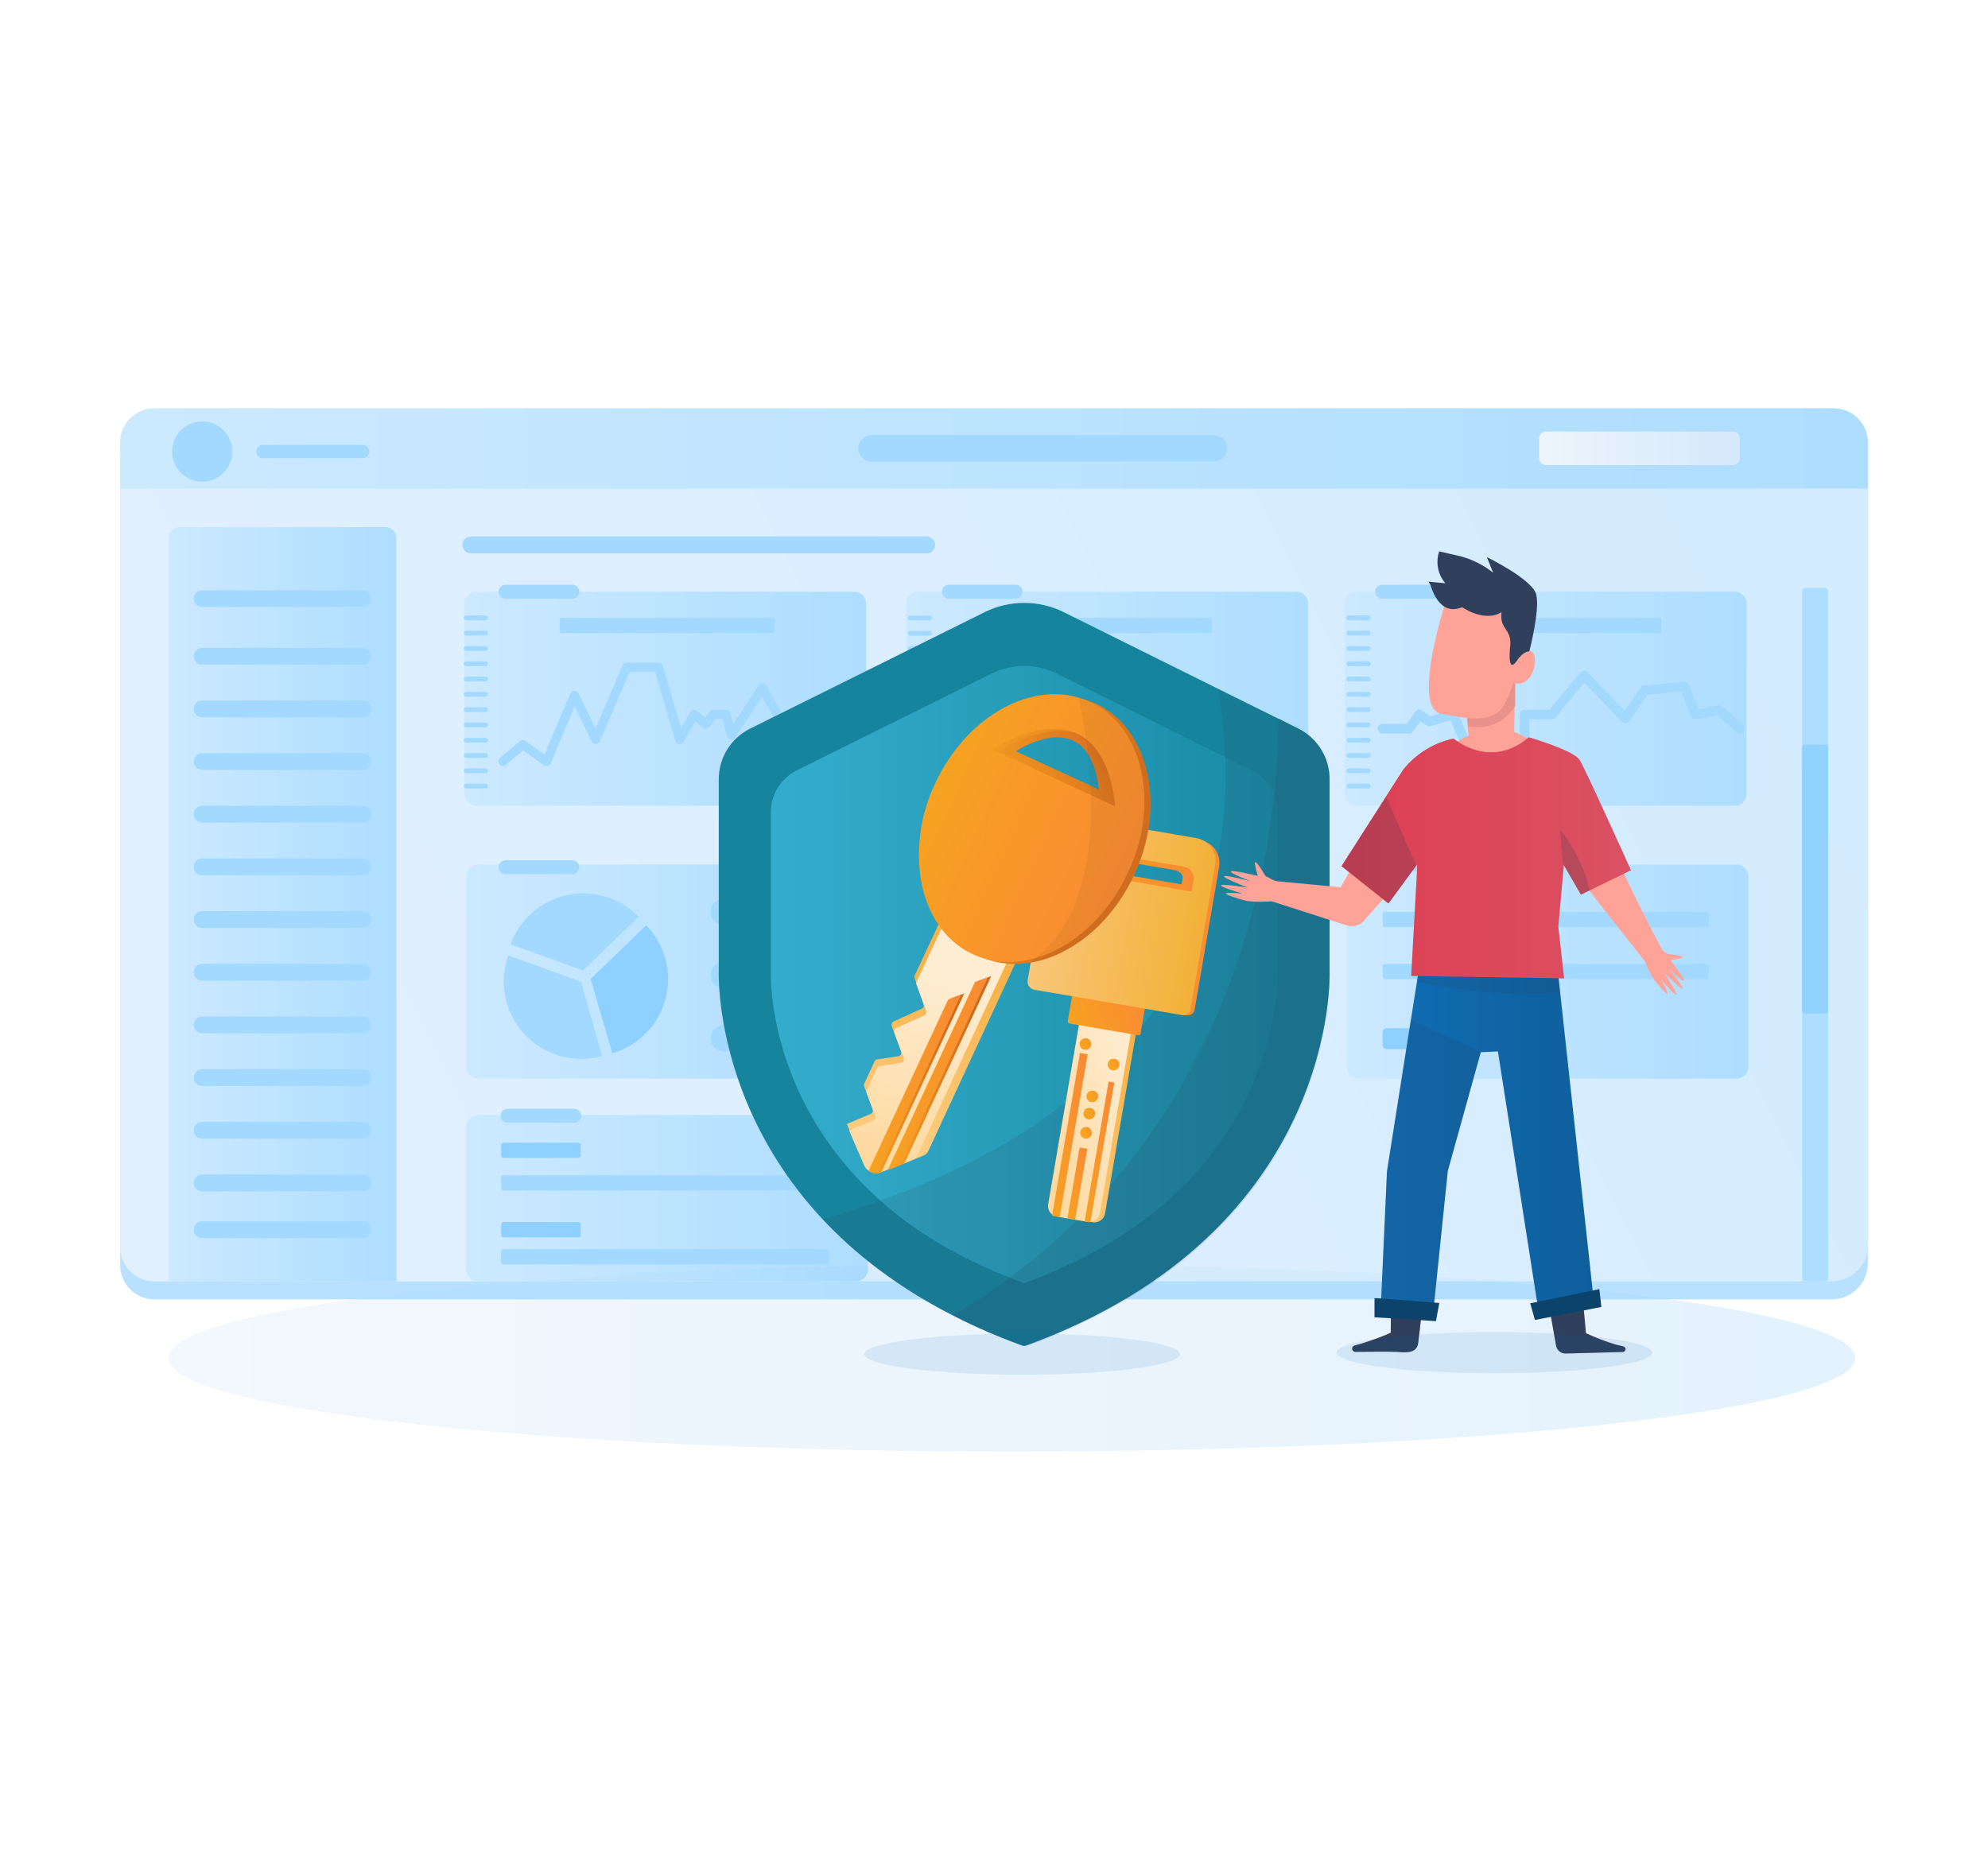 <svg width="364" height="341" viewBox="0 0 364 341" fill="none" xmlns="http://www.w3.org/2000/svg">
<path opacity="0.53" d="M185.292 265.831C270.572 265.831 339.705 258.156 339.705 248.688C339.705 239.22 270.572 231.545 185.292 231.545C100.012 231.545 30.879 239.22 30.879 248.688C30.879 258.156 100.012 265.831 185.292 265.831Z" fill="url(#paint0_linear_3668_8240)"/>
<g opacity="0.74">
<path d="M342 84.301V231.352C342 232.221 341.829 233.081 341.496 233.884C341.163 234.687 340.675 235.416 340.06 236.03C339.445 236.644 338.715 237.13 337.911 237.461C337.108 237.793 336.247 237.963 335.378 237.961H28.27C26.607 237.961 25.012 237.3 23.837 236.124C22.661 234.948 22 233.354 22 231.691V84.301C22 82.638 22.661 81.043 23.837 79.867C25.012 78.691 26.607 78.03 28.27 78.03H335.767C337.424 78.04 339.009 78.705 340.177 79.88C341.344 81.055 342 82.644 342 84.301Z" fill="#A1D7FF"/>
<path d="M342 81.051V228.052C342 228.921 341.829 229.781 341.496 230.584C341.163 231.387 340.675 232.116 340.06 232.73C339.445 233.343 338.715 233.83 337.912 234.161C337.108 234.493 336.247 234.662 335.379 234.661H28.27C26.618 234.661 25.033 234.009 23.859 232.846C22.685 231.684 22.017 230.105 22 228.453V81.051C22 79.388 22.661 77.793 23.837 76.617C25.013 75.441 26.608 74.78 28.27 74.78H335.767C337.424 74.79 339.009 75.455 340.177 76.63C341.345 77.805 342 79.394 342 81.051Z" fill="url(#paint1_linear_3668_8240)"/>
<path d="M342 81.051V89.478H22V81.051C22 79.388 22.661 77.793 23.837 76.617C25.013 75.441 26.608 74.78 28.27 74.78H335.767C337.424 74.79 339.009 75.455 340.177 76.63C341.345 77.805 342 79.394 342 81.051Z" fill="url(#paint2_linear_3668_8240)"/>
<path d="M32.91 96.536H70.532C70.803 96.533 71.073 96.584 71.324 96.687C71.575 96.79 71.803 96.943 71.994 97.136C72.185 97.329 72.335 97.559 72.435 97.811C72.535 98.064 72.583 98.334 72.576 98.606V234.671H30.878V98.606C30.872 98.335 30.919 98.066 31.019 97.814C31.118 97.563 31.267 97.334 31.456 97.141C31.646 96.948 31.872 96.795 32.122 96.691C32.371 96.587 32.639 96.534 32.91 96.536Z" fill="url(#paint3_linear_3668_8240)"/>
<path d="M156.398 108.362H87.186C85.988 108.362 85.017 109.334 85.017 110.532V145.395C85.017 146.593 85.988 147.564 87.186 147.564H156.398C157.596 147.564 158.568 146.593 158.568 145.395V110.532C158.568 109.334 157.596 108.362 156.398 108.362Z" fill="url(#paint4_linear_3668_8240)"/>
<path d="M237.348 108.362H168.136C166.938 108.362 165.966 109.334 165.966 110.532V145.395C165.966 146.593 166.938 147.564 168.136 147.564H237.348C238.546 147.564 239.517 146.593 239.517 145.395V110.532C239.517 109.334 238.546 108.362 237.348 108.362Z" fill="url(#paint5_linear_3668_8240)"/>
<path d="M317.621 108.362H248.409C247.211 108.362 246.24 109.334 246.24 110.532V145.395C246.24 146.593 247.211 147.564 248.409 147.564H317.621C318.819 147.564 319.79 146.593 319.79 145.395V110.532C319.79 109.334 318.819 108.362 317.621 108.362Z" fill="url(#paint6_linear_3668_8240)"/>
<path d="M156.737 158.327H87.525C86.327 158.327 85.356 159.298 85.356 160.497V195.36C85.356 196.558 86.327 197.529 87.525 197.529H156.737C157.936 197.529 158.907 196.558 158.907 195.36V160.497C158.907 159.298 157.936 158.327 156.737 158.327Z" fill="url(#paint7_linear_3668_8240)"/>
<path d="M156.737 204.176H87.525C86.327 204.176 85.356 205.147 85.356 206.345V232.493C85.356 233.691 86.327 234.662 87.525 234.662H156.737C157.936 234.662 158.907 233.691 158.907 232.493V206.345C158.907 205.147 157.936 204.176 156.737 204.176Z" fill="url(#paint8_linear_3668_8240)"/>
<path d="M237.699 158.327H168.487C167.289 158.327 166.318 159.298 166.318 160.497V195.36C166.318 196.558 167.289 197.529 168.487 197.529H237.699C238.897 197.529 239.868 196.558 239.868 195.36V160.497C239.868 159.298 238.897 158.327 237.699 158.327Z" fill="url(#paint9_linear_3668_8240)"/>
<path d="M317.96 158.327H248.748C247.55 158.327 246.578 159.298 246.578 160.497V195.36C246.578 196.558 247.55 197.529 248.748 197.529H317.96C319.158 197.529 320.129 196.558 320.129 195.36V160.497C320.129 159.298 319.158 158.327 317.96 158.327Z" fill="url(#paint10_linear_3668_8240)"/>
<path d="M37.023 120.179H66.431" stroke="#83CCFF" stroke-width="3.085" stroke-miterlimit="10" stroke-linecap="round"/>
<path d="M37.023 109.631H66.431" stroke="#83CCFF" stroke-width="3.085" stroke-miterlimit="10" stroke-linecap="round"/>
<path d="M86.221 99.796H169.679" stroke="#83CCFF" stroke-width="3.085" stroke-miterlimit="10" stroke-linecap="round"/>
<path d="M92.566 108.362H104.781" stroke="#83CCFF" stroke-width="2.558" stroke-miterlimit="10" stroke-linecap="round"/>
<path d="M92.566 158.815H104.78" stroke="#83CCFF" stroke-width="2.558" stroke-miterlimit="10" stroke-linecap="round"/>
<path d="M92.942 204.324H105.145" stroke="#83CCFF" stroke-width="2.558" stroke-miterlimit="10" stroke-linecap="round"/>
<path d="M173.754 158.327H185.968" stroke="#83CCFF" stroke-width="2.558" stroke-miterlimit="10" stroke-linecap="round"/>
<path d="M254.392 158.327H266.606" stroke="#83CCFF" stroke-width="2.558" stroke-miterlimit="10" stroke-linecap="round"/>
<path d="M173.754 108.362H185.968" stroke="#83CCFF" stroke-width="2.558" stroke-miterlimit="10" stroke-linecap="round"/>
<path d="M253.061 108.362H265.276" stroke="#83CCFF" stroke-width="2.558" stroke-miterlimit="10" stroke-linecap="round"/>
<path d="M48.148 82.69H66.432" stroke="#83CCFF" stroke-width="2.433" stroke-miterlimit="10" stroke-linecap="round"/>
<path d="M159.571 82.103H222.274" stroke="#83CCFF" stroke-width="4.853" stroke-miterlimit="10" stroke-linecap="round"/>
<path d="M37.023 129.823H66.431" stroke="#83CCFF" stroke-width="3.085" stroke-miterlimit="10" stroke-linecap="round"/>
<path d="M37.023 139.467H66.431" stroke="#83CCFF" stroke-width="3.085" stroke-miterlimit="10" stroke-linecap="round"/>
<path d="M37.023 149.109H66.431" stroke="#83CCFF" stroke-width="3.085" stroke-miterlimit="10" stroke-linecap="round"/>
<path d="M37.023 158.754H66.431" stroke="#83CCFF" stroke-width="3.085" stroke-miterlimit="10" stroke-linecap="round"/>
<path d="M37.023 168.396H66.431" stroke="#83CCFF" stroke-width="3.085" stroke-miterlimit="10" stroke-linecap="round"/>
<path d="M37.023 178.05H66.431" stroke="#83CCFF" stroke-width="3.085" stroke-miterlimit="10" stroke-linecap="round"/>
<path d="M37.023 187.693H66.431" stroke="#83CCFF" stroke-width="3.085" stroke-miterlimit="10" stroke-linecap="round"/>
<path d="M37.023 197.337H66.431" stroke="#83CCFF" stroke-width="3.085" stroke-miterlimit="10" stroke-linecap="round"/>
<path d="M37.023 206.985H66.431" stroke="#83CCFF" stroke-width="3.085" stroke-miterlimit="10" stroke-linecap="round"/>
<path d="M37.023 216.625H66.431" stroke="#83CCFF" stroke-width="3.085" stroke-miterlimit="10" stroke-linecap="round"/>
<path d="M37.023 225.205H66.431" stroke="#83CCFF" stroke-width="3.085" stroke-miterlimit="10" stroke-linecap="round"/>
<path d="M92.064 139.463L95.739 136.353L100.053 139.463L105.182 127.336L109.07 135.425L114.763 122.194H120.582L124.469 135.425L127.116 130.835L129.197 132.628L130.577 130.835H132.934L133.913 134.647L139.606 125.957L143.77 133.406H147.645L150.015 130.835L152.51 134.334L157.502 135.425" stroke="#83CCFF" stroke-width="1.668" stroke-linecap="round" stroke-linejoin="round"/>
<path d="M110.248 193.39C107.744 194.097 105.093 194.1 102.588 193.399C100.082 192.698 97.817 191.321 96.043 189.417C94.269 187.513 93.054 185.158 92.531 182.609C92.009 180.06 92.198 177.416 93.08 174.968L106.386 179.783L110.248 193.39Z" fill="#83CCFF"/>
<path d="M122.325 179.284C122.324 182.35 121.329 185.332 119.488 187.784C117.647 190.235 115.061 192.023 112.117 192.878L108.141 179.284L118.312 169.465C120.879 172.089 122.32 175.613 122.325 179.284Z" fill="#66C0FF"/>
<path d="M116.919 167.906L106.749 177.738L93.481 172.935C94.3 170.677 95.68 168.664 97.491 167.086C99.302 165.508 101.485 164.416 103.834 163.915C106.184 163.413 108.622 163.517 110.92 164.218C113.218 164.918 115.3 166.192 116.97 167.919L116.919 167.906Z" fill="#83CCFF"/>
<path d="M232.144 169.699H173.341C173.084 169.699 172.877 169.907 172.877 170.163V172.032C172.877 172.288 173.084 172.496 173.341 172.496H232.144C232.4 172.496 232.608 172.288 232.608 172.032V170.163C232.608 169.907 232.4 169.699 232.144 169.699Z" fill="#66C0FF"/>
<path d="M221.61 113.154H182.884C182.725 113.154 182.596 113.283 182.596 113.443V115.662C182.596 115.822 182.725 115.951 182.884 115.951H221.61C221.769 115.951 221.898 115.822 221.898 115.662V113.443C221.898 113.283 221.769 113.154 221.61 113.154Z" fill="#83CCFF"/>
<path d="M141.5 113.154H102.774C102.615 113.154 102.486 113.283 102.486 113.443V115.662C102.486 115.822 102.615 115.951 102.774 115.951H141.5C141.659 115.951 141.788 115.822 141.788 115.662V113.443C141.788 113.283 141.659 113.154 141.5 113.154Z" fill="#83CCFF"/>
<path d="M303.901 113.154H265.176C265.017 113.154 264.888 113.283 264.888 113.443V115.662C264.888 115.822 265.017 115.951 265.176 115.951H303.901C304.061 115.951 304.19 115.822 304.19 115.662V113.443C304.19 113.283 304.061 113.154 303.901 113.154Z" fill="#83CCFF"/>
<path d="M232.144 177.174H173.341C173.084 177.174 172.877 177.382 172.877 177.638V179.506C172.877 179.763 173.084 179.97 173.341 179.97H232.144C232.4 179.97 232.608 179.763 232.608 179.506V177.638C232.608 177.382 232.4 177.174 232.144 177.174Z" fill="#66C0FF"/>
<path d="M232.144 184.649H173.341C173.084 184.649 172.877 184.857 172.877 185.113V186.982C172.877 187.238 173.084 187.446 173.341 187.446H232.144C232.4 187.446 232.608 187.238 232.608 186.982V185.113C232.608 184.857 232.4 184.649 232.144 184.649Z" fill="#66C0FF"/>
<path d="M105.872 209.264H92.215C91.959 209.264 91.751 209.471 91.751 209.728V211.596C91.751 211.852 91.959 212.06 92.215 212.06H105.872C106.128 212.06 106.336 211.852 106.336 211.596V209.728C106.336 209.471 106.128 209.264 105.872 209.264Z" fill="#66C0FF"/>
<path d="M105.872 223.798H92.215C91.959 223.798 91.751 224.006 91.751 224.262V226.13C91.751 226.387 91.959 226.594 92.215 226.594H105.872C106.128 226.594 106.336 226.387 106.336 226.13V224.262C106.336 224.006 106.128 223.798 105.872 223.798Z" fill="#66C0FF"/>
<path d="M151.332 215.223H92.215C91.959 215.223 91.751 215.43 91.751 215.687V217.555C91.751 217.811 91.959 218.019 92.215 218.019H151.332C151.588 218.019 151.796 217.811 151.796 217.555V215.687C151.796 215.43 151.588 215.223 151.332 215.223Z" fill="#83CCFF"/>
<path d="M151.332 228.752H92.215C91.959 228.752 91.751 228.96 91.751 229.216V231.085C91.751 231.341 91.959 231.549 92.215 231.549H151.332C151.588 231.549 151.796 231.341 151.796 231.085V229.216C151.796 228.96 151.588 228.752 151.332 228.752Z" fill="#83CCFF"/>
<path d="M312.416 176.523H253.613C253.357 176.523 253.149 176.731 253.149 176.987V178.856C253.149 179.112 253.357 179.32 253.613 179.32H312.416C312.673 179.32 312.88 179.112 312.88 178.856V176.987C312.88 176.731 312.673 176.523 312.416 176.523Z" fill="#83CCFF"/>
<path d="M275.246 188.297H253.939C253.503 188.297 253.149 188.651 253.149 189.087V191.344C253.149 191.781 253.503 192.134 253.939 192.134H275.246C275.682 192.134 276.036 191.781 276.036 191.344V189.087C276.036 188.651 275.682 188.297 275.246 188.297Z" fill="#66C0FF"/>
<path d="M317.295 79.029H283.084C282.384 79.029 281.817 79.596 281.817 80.296V83.908C281.817 84.607 282.384 85.174 283.084 85.174H317.295C317.994 85.174 318.561 84.607 318.561 83.908V80.296C318.561 79.596 317.994 79.029 317.295 79.029Z" fill="url(#paint11_linear_3668_8240)"/>
<path d="M312.416 167.004H253.613C253.357 167.004 253.149 167.212 253.149 167.468V169.336C253.149 169.593 253.357 169.8 253.613 169.8H312.416C312.673 169.8 312.88 169.593 312.88 169.336V167.468C312.88 167.212 312.673 167.004 312.416 167.004Z" fill="#83CCFF"/>
<path d="M37.024 88.21C40.071 88.21 42.542 85.739 42.542 82.692C42.542 79.644 40.071 77.174 37.024 77.174C33.977 77.174 31.506 79.644 31.506 82.692C31.506 85.739 33.977 88.21 37.024 88.21Z" fill="#83CCFF"/>
<path d="M85.355 113.154H88.904" stroke="#83CCFF" stroke-width="0.878" stroke-miterlimit="10" stroke-linecap="round"/>
<path d="M85.356 115.948H88.905" stroke="#83CCFF" stroke-width="0.878" stroke-miterlimit="10" stroke-linecap="round"/>
<path d="M85.356 118.758H88.905" stroke="#83CCFF" stroke-width="0.878" stroke-miterlimit="10" stroke-linecap="round"/>
<path d="M85.356 121.558H88.905" stroke="#83CCFF" stroke-width="0.878" stroke-miterlimit="10" stroke-linecap="round"/>
<path d="M85.356 124.353H88.905" stroke="#83CCFF" stroke-width="0.878" stroke-miterlimit="10" stroke-linecap="round"/>
<path d="M85.356 127.147H88.905" stroke="#83CCFF" stroke-width="0.878" stroke-miterlimit="10" stroke-linecap="round"/>
<path d="M85.356 129.957H88.905" stroke="#83CCFF" stroke-width="0.878" stroke-miterlimit="10" stroke-linecap="round"/>
<path d="M85.356 132.757H88.905" stroke="#83CCFF" stroke-width="0.878" stroke-miterlimit="10" stroke-linecap="round"/>
<path d="M85.356 135.552H88.905" stroke="#83CCFF" stroke-width="0.878" stroke-miterlimit="10" stroke-linecap="round"/>
<path d="M85.356 138.36H88.905" stroke="#83CCFF" stroke-width="0.878" stroke-miterlimit="10" stroke-linecap="round"/>
<path d="M85.356 141.156H88.905" stroke="#83CCFF" stroke-width="0.878" stroke-miterlimit="10" stroke-linecap="round"/>
<path d="M85.356 143.955H88.905" stroke="#83CCFF" stroke-width="0.878" stroke-miterlimit="10" stroke-linecap="round"/>
<path d="M166.656 113.177H170.205" stroke="#83CCFF" stroke-width="0.878" stroke-miterlimit="10" stroke-linecap="round"/>
<path d="M166.656 115.977H170.205" stroke="#83CCFF" stroke-width="0.878" stroke-miterlimit="10" stroke-linecap="round"/>
<path d="M166.656 118.772H170.205" stroke="#83CCFF" stroke-width="0.878" stroke-miterlimit="10" stroke-linecap="round"/>
<path d="M166.656 121.567H170.205" stroke="#83CCFF" stroke-width="0.878" stroke-miterlimit="10" stroke-linecap="round"/>
<path d="M166.656 124.376H170.205" stroke="#83CCFF" stroke-width="0.878" stroke-miterlimit="10" stroke-linecap="round"/>
<path d="M166.656 127.177H170.205" stroke="#83CCFF" stroke-width="0.878" stroke-miterlimit="10" stroke-linecap="round"/>
<path d="M166.656 129.972H170.205" stroke="#83CCFF" stroke-width="0.878" stroke-miterlimit="10" stroke-linecap="round"/>
<path d="M166.656 132.78H170.205" stroke="#83CCFF" stroke-width="0.878" stroke-miterlimit="10" stroke-linecap="round"/>
<path d="M166.656 135.575H170.205" stroke="#83CCFF" stroke-width="0.878" stroke-miterlimit="10" stroke-linecap="round"/>
<path d="M166.656 138.375H170.205" stroke="#83CCFF" stroke-width="0.878" stroke-miterlimit="10" stroke-linecap="round"/>
<path d="M166.656 141.17H170.205" stroke="#83CCFF" stroke-width="0.878" stroke-miterlimit="10" stroke-linecap="round"/>
<path d="M166.656 143.98H170.205" stroke="#83CCFF" stroke-width="0.878" stroke-miterlimit="10" stroke-linecap="round"/>
<path d="M246.967 113.154H250.516" stroke="#83CCFF" stroke-width="0.878" stroke-miterlimit="10" stroke-linecap="round"/>
<path d="M246.967 115.948H250.516" stroke="#83CCFF" stroke-width="0.878" stroke-miterlimit="10" stroke-linecap="round"/>
<path d="M246.967 118.758H250.516" stroke="#83CCFF" stroke-width="0.878" stroke-miterlimit="10" stroke-linecap="round"/>
<path d="M246.967 121.558H250.516" stroke="#83CCFF" stroke-width="0.878" stroke-miterlimit="10" stroke-linecap="round"/>
<path d="M246.967 124.353H250.516" stroke="#83CCFF" stroke-width="0.878" stroke-miterlimit="10" stroke-linecap="round"/>
<path d="M246.967 127.147H250.516" stroke="#83CCFF" stroke-width="0.878" stroke-miterlimit="10" stroke-linecap="round"/>
<path d="M246.967 129.957H250.516" stroke="#83CCFF" stroke-width="0.878" stroke-miterlimit="10" stroke-linecap="round"/>
<path d="M246.967 132.757H250.516" stroke="#83CCFF" stroke-width="0.878" stroke-miterlimit="10" stroke-linecap="round"/>
<path d="M246.967 135.552H250.516" stroke="#83CCFF" stroke-width="0.878" stroke-miterlimit="10" stroke-linecap="round"/>
<path d="M246.967 138.36H250.516" stroke="#83CCFF" stroke-width="0.878" stroke-miterlimit="10" stroke-linecap="round"/>
<path d="M246.967 141.156H250.516" stroke="#83CCFF" stroke-width="0.878" stroke-miterlimit="10" stroke-linecap="round"/>
<path d="M246.967 143.955H250.516" stroke="#83CCFF" stroke-width="0.878" stroke-miterlimit="10" stroke-linecap="round"/>
<path d="M172.538 136.355L174.921 123.701H178.144V130.837H181.994L183.486 132.216L187.474 131.79V134.699L190.923 136.355L194.108 133.558L195.776 134.912L197.845 133.558H200.755L202.749 127.952L207.389 130.837L212.568 130.762L214.85 133.558L220.456 127.952L224.607 133.558L228.131 130.837L230.827 133.558H237.047" stroke="#83CCFF" stroke-width="1.768" stroke-linecap="round" stroke-linejoin="round"/>
<path d="M253.149 133.458H257.99L259.859 130.837L261.727 132.141L266.079 130.837L269.816 139.465L272.512 136.355L279.146 139.465V130.837H284.125L290.044 123.701L297.606 131.589L301.13 126.397L308.403 125.783L310.473 130.837L314.824 130.034L318.561 133.458" stroke="#83CCFF" stroke-width="1.768" stroke-linecap="round" stroke-linejoin="round"/>
<path d="M132.571 169.449C133.921 169.449 135.016 168.355 135.016 167.004C135.016 165.653 133.921 164.559 132.571 164.559C131.22 164.559 130.125 165.653 130.125 167.004C130.125 168.355 131.22 169.449 132.571 169.449Z" fill="#83CCFF"/>
<path d="M132.571 181.012C133.921 181.012 135.016 179.917 135.016 178.567C135.016 177.216 133.921 176.121 132.571 176.121C131.22 176.121 130.125 177.216 130.125 178.567C130.125 179.917 131.22 181.012 132.571 181.012Z" fill="#83CCFF"/>
<path d="M132.571 192.584C133.921 192.584 135.016 191.489 135.016 190.139C135.016 188.788 133.921 187.693 132.571 187.693C131.22 187.693 130.125 188.788 130.125 190.139C130.125 191.489 131.22 192.584 132.571 192.584Z" fill="#83CCFF"/>
<path d="M153.614 165.773H139.455C139.199 165.773 138.991 165.981 138.991 166.237V167.755C138.991 168.011 139.199 168.219 139.455 168.219H153.614C153.87 168.219 154.078 168.011 154.078 167.755V166.237C154.078 165.981 153.87 165.773 153.614 165.773Z" fill="#83CCFF"/>
<path d="M154.078 177.352H138.991V179.797H154.078V177.352Z" fill="#83CCFF"/>
<path d="M153.614 188.909H139.455C139.199 188.909 138.991 189.117 138.991 189.373V190.891C138.991 191.147 139.199 191.355 139.455 191.355H153.614C153.87 191.355 154.078 191.147 154.078 190.891V189.373C154.078 189.117 153.87 188.909 153.614 188.909Z" fill="#83CCFF"/>
<path d="M334.037 107.66H330.651C330.27 107.66 329.961 107.969 329.961 108.35V233.982C329.961 234.363 330.27 234.672 330.651 234.672H334.037C334.418 234.672 334.726 234.363 334.726 233.982V108.35C334.726 107.969 334.418 107.66 334.037 107.66Z" fill="#91D1FF"/>
<path d="M334.3 136.355H330.387C330.152 136.355 329.961 136.546 329.961 136.782V185.189C329.961 185.424 330.152 185.615 330.387 185.615H334.3C334.535 185.615 334.726 185.424 334.726 185.189V136.782C334.726 136.546 334.535 136.355 334.3 136.355Z" fill="#6BC2FF"/>
</g>
<path d="M187.711 246.474H187.323C185.931 245.972 184.576 245.458 183.26 244.919C180.137 243.665 177.202 242.31 174.481 240.906L173.227 240.266C171.973 239.614 170.819 238.949 169.665 238.285C130.037 215.235 131.605 177.839 131.605 177.839V142.725C131.598 140.789 132.135 138.891 133.155 137.246C134.175 135.601 135.637 134.275 137.373 133.42L180.3 112.101C182.548 110.989 185.022 110.41 187.53 110.41C190.037 110.41 192.512 110.989 194.759 112.101L234.049 131.614H234.137L236.582 132.868L237.699 133.42C239.426 134.278 240.879 135.601 241.893 137.241C242.908 138.881 243.445 140.772 243.442 142.7V177.814C243.442 177.814 245.436 225.531 187.711 246.474Z" fill="#17849E"/>
<path opacity="0.13" d="M187.712 246.472H187.324C170.544 240.389 158.819 232.037 150.617 223.271C225.773 201.739 227.378 151.276 223.027 126.194L237.699 133.418C239.427 134.276 240.879 135.599 241.894 137.239C242.909 138.879 243.446 140.769 243.443 142.698V177.812C243.443 177.812 245.437 225.529 187.712 246.472Z" fill="#27374F"/>
<path opacity="0.13" d="M188.1 246.475H187.323C185.931 245.973 184.576 245.459 183.26 244.92C180.137 243.666 177.203 242.311 174.481 240.907C231.203 207.31 234.2 146.288 234.074 131.603H234.162L236.608 132.857L237.724 133.408C239.451 134.266 240.904 135.59 241.919 137.229C242.934 138.869 243.47 140.76 243.467 142.688V177.802C243.467 177.802 245.825 225.532 188.1 246.475Z" fill="#27374F"/>
<path d="M233.347 184.948C231.403 197.112 223.064 222.068 187.674 234.91H187.361C186.52 234.596 185.705 234.295 184.852 233.969C184 233.643 182.959 233.217 182.043 232.828C139.568 214.569 141.136 177.938 141.136 177.938V148.768C141.135 147.167 141.583 145.598 142.427 144.237C143.271 142.876 144.479 141.779 145.914 141.068L181.517 123.374C183.381 122.446 185.435 121.963 187.517 121.963C189.6 121.963 191.654 122.446 193.518 123.374L229.159 141.068C231.052 142.015 232.53 143.627 233.31 145.596C233.721 146.603 233.934 147.68 233.937 148.768V177.938C233.952 180.288 233.755 182.634 233.347 184.948Z" fill="url(#paint12_linear_3668_8240)"/>
<path opacity="0.13" d="M187.674 234.909H187.361C177.779 231.591 168.915 226.485 161.239 219.86C215.903 200.372 225.259 163.904 224.343 138.685L229.159 141.067C230.593 141.779 231.8 142.877 232.644 144.237C233.488 145.597 233.936 147.166 233.937 148.767V177.937C233.937 177.937 235.592 217.528 187.674 234.909Z" fill="#27374F"/>
<path opacity="0.13" d="M233.347 184.948C231.403 197.113 223.064 222.068 187.674 234.91H187.36C186.52 234.597 185.705 234.296 184.852 233.97C221.396 206.982 230.914 167.868 233.259 145.596C233.688 146.6 233.918 147.677 233.936 148.768V177.938C233.952 180.288 233.755 182.634 233.347 184.948Z" fill="#27374F"/>
<path d="M206.401 186.645L200.418 185.619C199.326 185.432 198.289 186.166 198.102 187.258L192.402 220.495C192.215 221.587 192.949 222.624 194.041 222.811L200.023 223.837C201.115 224.024 202.153 223.291 202.34 222.199L208.039 188.962C208.226 187.87 207.493 186.832 206.401 186.645Z" fill="url(#paint13_linear_3668_8240)"/>
<path d="M219.728 153.849L198.283 150.175C197.737 150.078 197.176 150.089 196.633 150.208C196.091 150.327 195.577 150.552 195.122 150.87C194.667 151.188 194.278 151.593 193.979 152.061C193.681 152.529 193.477 153.052 193.38 153.599L188.928 179.545C188.896 179.741 188.903 179.94 188.949 180.133C188.995 180.325 189.079 180.507 189.195 180.667C189.312 180.827 189.459 180.962 189.629 181.064C189.798 181.167 189.986 181.234 190.182 181.263L217.282 185.916C217.445 185.945 217.611 185.941 217.772 185.906C217.933 185.87 218.085 185.804 218.22 185.709C218.355 185.615 218.471 185.495 218.559 185.356C218.648 185.217 218.708 185.062 218.737 184.9L223.227 158.715C223.318 158.166 223.3 157.604 223.173 157.061C223.047 156.519 222.814 156.007 222.489 155.555C222.164 155.103 221.752 154.719 221.279 154.427C220.805 154.134 220.278 153.938 219.728 153.849ZM219.051 162.929C219.032 163.019 218.981 163.098 218.907 163.152C218.832 163.205 218.74 163.229 218.649 163.217L196.528 159.455C196.436 159.44 196.355 159.389 196.301 159.314C196.247 159.239 196.225 159.145 196.239 159.054L196.553 157.26C196.648 156.713 196.956 156.225 197.409 155.903C197.862 155.581 198.425 155.451 198.973 155.542L217.634 158.703C218.184 158.798 218.674 159.107 218.996 159.563C219.318 160.02 219.446 160.585 219.352 161.136L219.051 162.929Z" fill="url(#paint14_linear_3668_8240)"/>
<path d="M205.516 186.57L199.892 185.606C198.827 185.423 197.816 186.139 197.633 187.204L191.917 220.539C191.735 221.604 192.45 222.615 193.515 222.798L199.139 223.762C200.204 223.945 201.215 223.23 201.397 222.165L207.114 188.829C207.296 187.764 206.581 186.753 205.516 186.57Z" fill="url(#paint15_linear_3668_8240)"/>
<path d="M209.535 182.931L196.964 180.776C196.753 180.739 196.552 180.882 196.516 181.093L195.505 186.989C195.468 187.201 195.61 187.402 195.822 187.438L208.392 189.593C208.604 189.63 208.805 189.487 208.841 189.276L209.852 183.38C209.889 183.168 209.746 182.967 209.535 182.931Z" fill="url(#paint16_linear_3668_8240)"/>
<path d="M216.53 156.53L198.973 153.52C197.067 153.194 195.349 153.959 195.136 155.239L192.628 169.685C192.54 170.137 193.029 170.588 193.694 170.701L215.903 174.463C216.468 174.564 216.982 174.325 217.045 173.949L219.553 159.377C219.791 158.16 218.424 156.856 216.53 156.53ZM216.38 161.772C216.38 161.873 216.217 161.935 216.066 161.91L197.908 158.8C197.757 158.8 197.644 158.662 197.657 158.562L197.832 157.571C197.933 156.944 198.785 156.555 199.726 156.718L215.025 159.339C215.954 159.502 216.631 160.142 216.53 160.769L216.38 161.772Z" fill="url(#paint17_linear_3668_8240)"/>
<path d="M218.963 153.467L197.569 149.793C196.458 149.607 195.32 149.868 194.401 150.519C193.483 151.17 192.859 152.157 192.665 153.266L188.163 179.527C188.129 179.723 188.135 179.924 188.18 180.118C188.225 180.312 188.309 180.495 188.425 180.656C188.542 180.818 188.69 180.954 188.861 181.057C189.031 181.16 189.22 181.228 189.417 181.257L216.518 185.91C216.681 185.939 216.848 185.935 217.01 185.898C217.171 185.862 217.324 185.794 217.459 185.699C217.595 185.603 217.71 185.482 217.798 185.341C217.886 185.201 217.945 185.045 217.972 184.881L222.512 158.383C222.607 157.827 222.59 157.257 222.462 156.707C222.334 156.158 222.098 155.639 221.768 155.181C221.438 154.724 221.02 154.336 220.538 154.042C220.056 153.748 219.521 153.552 218.963 153.467ZM218.223 162.923C218.208 163.014 218.157 163.096 218.082 163.15C218.007 163.204 217.913 163.226 217.822 163.211L195.7 159.449C195.655 159.441 195.613 159.425 195.574 159.401C195.536 159.376 195.503 159.344 195.477 159.307C195.451 159.269 195.433 159.227 195.424 159.183C195.415 159.138 195.415 159.092 195.424 159.048L195.725 157.254C195.823 156.706 196.134 156.218 196.589 155.896C197.044 155.574 197.608 155.445 198.158 155.536L216.819 158.734C217.368 158.832 217.856 159.143 218.177 159.598C218.499 160.053 218.628 160.617 218.537 161.167L218.223 162.923Z" fill="url(#paint18_linear_3668_8240)"/>
<path d="M199.152 193.074L197.743 192.832L192.629 222.657L194.038 222.899L199.152 193.074Z" fill="url(#paint19_linear_3668_8240)"/>
<path d="M199.082 210.383L197.673 210.142L195.447 223.12L196.856 223.361L199.082 210.383Z" fill="url(#paint20_linear_3668_8240)"/>
<path d="M204.034 198.249L202.984 198.068L198.592 223.679L199.643 223.859L204.034 198.249Z" fill="url(#paint21_linear_3668_8240)"/>
<path d="M198.748 192.261C199.337 192.261 199.814 191.784 199.814 191.195C199.814 190.606 199.337 190.129 198.748 190.129C198.159 190.129 197.682 190.606 197.682 191.195C197.682 191.784 198.159 192.261 198.748 192.261Z" fill="url(#paint22_linear_3668_8240)"/>
<path d="M203.889 196.022C204.478 196.022 204.955 195.544 204.955 194.956C204.955 194.367 204.478 193.89 203.889 193.89C203.301 193.89 202.823 194.367 202.823 194.956C202.823 195.544 203.301 196.022 203.889 196.022Z" fill="url(#paint23_linear_3668_8240)"/>
<path d="M200.002 201.852C200.59 201.852 201.068 201.374 201.068 200.786C201.068 200.197 200.59 199.72 200.002 199.72C199.413 199.72 198.936 200.197 198.936 200.786C198.936 201.374 199.413 201.852 200.002 201.852Z" fill="url(#paint24_linear_3668_8240)"/>
<path d="M199.451 205.01C200.039 205.01 200.517 204.533 200.517 203.944C200.517 203.355 200.039 202.878 199.451 202.878C198.862 202.878 198.385 203.355 198.385 203.944C198.385 204.533 198.862 205.01 199.451 205.01Z" fill="url(#paint25_linear_3668_8240)"/>
<path d="M198.849 208.523C199.437 208.523 199.915 208.045 199.915 207.457C199.915 206.868 199.437 206.391 198.849 206.391C198.26 206.391 197.783 206.868 197.783 207.457C197.783 208.045 198.26 208.523 198.849 208.523Z" fill="url(#paint26_linear_3668_8240)"/>
<path d="M188.251 171.34L169.979 210.78C169.803 211.165 169.484 211.467 169.089 211.62L166.982 212.486L164.549 213.464L163.295 213.94H163.157C163.018 213.984 162.875 214.018 162.731 214.041C162.262 214.103 161.785 214.019 161.364 213.802C161.227 213.735 161.097 213.655 160.975 213.564C160.654 213.323 160.399 213.003 160.235 212.636L157.652 206.667C157.586 206.52 157.543 206.363 157.527 206.203L161.853 204.359C161.999 204.298 162.115 204.183 162.178 204.038C162.241 203.894 162.246 203.73 162.192 203.582L160.637 199.331C160.574 199.178 160.574 199.007 160.637 198.854L162.443 194.966L164.951 194.59C165.093 194.572 165.224 194.504 165.32 194.399C165.417 194.293 165.473 194.156 165.477 194.013L166.907 193.8C166.999 193.787 167.086 193.754 167.163 193.703C167.24 193.652 167.304 193.584 167.351 193.504C167.398 193.425 167.426 193.335 167.434 193.243C167.442 193.151 167.429 193.059 167.396 192.972L165.665 188.345C165.632 188.27 165.614 188.189 165.614 188.107C165.614 188.024 165.632 187.943 165.665 187.868V187.768C165.729 187.636 165.835 187.53 165.966 187.467L171.309 185.135C171.452 185.071 171.566 184.955 171.626 184.811C171.687 184.666 171.69 184.504 171.635 184.357L169.854 179.491C169.823 179.418 169.808 179.339 169.808 179.259C169.808 179.18 169.823 179.101 169.854 179.027L175.673 166.487L176.062 165.646C176.13 165.498 176.254 165.384 176.407 165.327C176.56 165.271 176.729 165.277 176.877 165.345L187.925 170.475C188.008 170.503 188.084 170.55 188.148 170.612C188.211 170.674 188.26 170.748 188.291 170.831C188.322 170.913 188.334 171.002 188.328 171.09C188.321 171.178 188.295 171.263 188.251 171.34Z" fill="url(#paint27_linear_3668_8240)"/>
<path d="M185.881 170.901L167.572 210.392C167.388 210.772 167.071 211.071 166.682 211.232L164.575 212.085L162.882 212.775H162.744L162.142 213.025L160.888 213.502C160.508 213.653 160.095 213.703 159.691 213.646C159.286 213.589 158.903 213.427 158.58 213.176C158.255 212.933 157.999 212.609 157.84 212.235L155.244 206.266C155.184 206.121 155.142 205.97 155.119 205.814L159.458 203.984C159.602 203.92 159.716 203.805 159.779 203.661C159.841 203.517 159.848 203.354 159.797 203.206L158.229 198.942C158.198 198.869 158.183 198.79 158.183 198.71C158.183 198.631 158.198 198.552 158.229 198.478L160.135 194.365C160.178 194.27 160.244 194.188 160.327 194.127C160.411 194.065 160.509 194.026 160.612 194.014L161.991 193.801L164.499 193.424C164.64 193.404 164.77 193.336 164.866 193.23C164.962 193.125 165.019 192.99 165.026 192.847C165.038 192.764 165.038 192.68 165.026 192.597L163.296 187.957C163.233 187.804 163.233 187.633 163.296 187.48V187.38C163.359 187.248 163.465 187.142 163.597 187.079L168.801 184.709C168.943 184.648 169.056 184.534 169.117 184.391C169.178 184.249 169.181 184.089 169.127 183.944L167.472 179.128C167.409 178.975 167.409 178.804 167.472 178.651L173.742 165.258C173.774 165.184 173.821 165.117 173.88 165.061C173.939 165.005 174.009 164.962 174.085 164.934C174.161 164.906 174.242 164.893 174.324 164.897C174.405 164.901 174.484 164.922 174.557 164.957L175.309 165.308L185.605 170.074C185.748 170.151 185.855 170.28 185.906 170.433C185.958 170.587 185.949 170.754 185.881 170.901Z" fill="url(#paint28_linear_3668_8240)"/>
<path d="M186.283 172.079L167.974 211.569C167.794 211.952 167.476 212.252 167.083 212.409L164.977 213.262L163.296 213.952H163.158L162.544 214.203L161.29 214.679C160.978 214.793 160.647 214.844 160.315 214.829C159.984 214.814 159.658 214.733 159.358 214.591C159.222 214.524 159.092 214.444 158.97 214.353C158.648 214.107 158.393 213.783 158.23 213.413L155.646 207.456C155.581 207.308 155.539 207.152 155.521 206.992L159.948 205.199C160.093 205.137 160.21 205.022 160.273 204.878C160.336 204.733 160.341 204.569 160.286 204.421L158.694 200.182C158.631 200.03 158.631 199.858 158.694 199.706L160.612 195.592C160.651 195.497 160.714 195.414 160.796 195.352C160.877 195.291 160.975 195.252 161.076 195.241L162.456 195.028L164.964 194.652C165.106 194.634 165.237 194.566 165.334 194.46C165.43 194.355 165.486 194.218 165.491 194.075C165.514 193.993 165.514 193.906 165.491 193.824L163.76 189.184C163.726 189.109 163.709 189.028 163.709 188.946C163.709 188.864 163.726 188.782 163.76 188.708V188.62C163.823 188.485 163.928 188.374 164.061 188.306L169.278 185.949C169.417 185.881 169.526 185.764 169.584 185.62C169.642 185.476 169.644 185.317 169.592 185.171L167.811 180.305C167.779 180.232 167.763 180.153 167.763 180.073C167.763 179.994 167.779 179.915 167.811 179.841L174.081 166.435C174.149 166.287 174.273 166.173 174.426 166.116C174.579 166.06 174.748 166.066 174.896 166.134L175.649 166.486L185.945 171.251C186.023 171.281 186.094 171.327 186.154 171.385C186.214 171.444 186.261 171.514 186.292 171.592C186.324 171.669 186.34 171.753 186.338 171.836C186.337 171.92 186.318 172.002 186.283 172.079Z" fill="url(#paint29_linear_3668_8240)"/>
<path d="M198.221 131.686L198.071 131.61C191.474 128.563 182.884 133.078 178.884 141.718C174.883 150.359 176.977 159.839 183.574 162.899C188.439 165.144 194.396 163.276 198.786 158.661C200.424 156.936 201.767 154.953 202.761 152.792C203.527 151.144 204.087 149.409 204.429 147.625C204.614 146.644 204.728 145.65 204.767 144.653C205.006 138.909 202.648 133.83 198.221 131.686ZM199.651 143.85L186.007 137.58C186.007 137.58 194.898 131.56 199.149 137.994C200.339 140.01 201.036 142.279 201.181 144.615L199.651 143.85Z" fill="url(#paint30_linear_3668_8240)"/>
<path d="M200.692 128.899C199.971 128.565 199.224 128.288 198.459 128.072C198.121 127.971 197.795 127.896 197.456 127.821C188.301 125.902 177.617 132.448 172.375 143.835C169.692 149.438 168.816 155.734 169.867 161.856C170.995 167.838 174.268 172.779 179.335 175.124C179.699 175.287 180.05 175.438 180.413 175.576C182.965 176.5 185.709 176.763 188.389 176.341C195.914 175.212 203.513 169.23 207.689 160.188C209.104 157.166 210.039 153.942 210.461 150.632C211.589 141.064 208.015 132.298 200.692 128.899ZM204.454 147.623L204.19 147.51L199.738 145.441L182.884 137.628C182.884 137.628 190.408 132.524 196.791 134.166C197.48 134.343 198.145 134.6 198.773 134.931C201.406 136.336 203.651 139.245 204.792 144.65C205.025 145.765 205.201 146.891 205.319 148.024L204.454 147.623Z" fill="url(#paint31_linear_3668_8240)"/>
<path d="M199.588 128.536C199.212 128.361 198.836 128.21 198.459 128.072C198.083 127.935 197.782 127.834 197.431 127.734C188.051 125.013 176.727 131.634 171.234 143.472C168.602 148.955 167.688 155.106 168.613 161.117C169.679 167.274 172.977 172.404 178.156 174.761C178.862 175.086 179.592 175.359 180.338 175.576C183.352 176.395 186.535 176.361 189.531 175.476C196.252 173.582 202.748 167.952 206.511 159.825C207.651 157.429 208.493 154.902 209.019 152.301C210.963 141.942 207.414 132.173 199.588 128.536ZM204.178 147.661L199.714 145.592L181.743 137.265C181.743 137.265 190.183 131.546 196.792 134.167C197.519 134.463 198.206 134.851 198.836 135.321C201.344 137.252 203.463 140.952 204.191 147.51C204.165 147.51 204.178 147.611 204.178 147.661Z" fill="url(#paint32_linear_3668_8240)"/>
<path d="M176.563 181.925L161.351 214.744C161.04 214.857 160.709 214.908 160.377 214.893C160.046 214.878 159.72 214.798 159.42 214.656L174.168 182.828L176.563 181.925Z" fill="url(#paint33_linear_3668_8240)"/>
<path d="M163.183 214.029L179.134 179.63L181.505 178.752L165.616 213.038L163.183 214.029Z" fill="url(#paint34_linear_3668_8240)"/>
<path d="M175.974 182.126L160.787 214.882C160.163 214.965 159.532 214.798 159.031 214.418L173.603 183.067L175.974 182.126Z" fill="url(#paint35_linear_3668_8240)"/>
<path d="M162.556 214.253L178.507 179.854L180.878 178.977L164.988 213.263L162.556 214.253Z" fill="url(#paint36_linear_3668_8240)"/>
<path opacity="0.07" d="M210.386 150.639C209.96 153.95 209.02 157.174 207.602 160.195C203.426 169.237 195.839 175.244 188.302 176.348C188.715 176.072 189.117 175.783 189.556 175.482C194.785 171.444 197.532 165.287 198.811 158.665C199.592 154.356 199.903 149.975 199.739 145.598V145.448C199.739 144.908 199.739 144.382 199.676 143.855C199.563 141.786 199.388 139.792 199.174 137.936C199.074 137.033 198.961 136.155 198.836 135.327C198.822 135.197 198.801 135.067 198.773 134.939C198.61 133.772 198.422 132.681 198.246 131.691C197.97 130.161 197.695 128.844 197.481 127.828C197.476 127.799 197.476 127.769 197.481 127.74C197.833 127.841 198.171 127.953 198.51 128.079C199.274 128.295 200.021 128.572 200.742 128.907C208.016 132.305 211.59 141.071 210.386 150.639Z" fill="#513003"/>
<path d="M271.208 182.474C269.301 190.312 265.414 206.038 263.445 213.826L263.508 213.312C263.207 216.012 262.893 218.709 262.567 221.401C261.94 226.693 260.31 240.45 259.67 245.905C259.319 248.012 257.162 247.611 255.595 247.548C254.027 247.485 249.976 247.548 248.258 247.548C248.174 247.558 248.089 247.551 248.008 247.526C247.927 247.502 247.852 247.46 247.788 247.405C247.724 247.349 247.672 247.281 247.637 247.204C247.601 247.127 247.582 247.043 247.581 246.958C247.583 246.828 247.628 246.701 247.71 246.599C247.792 246.497 247.905 246.425 248.033 246.394C248.797 246.193 249.575 245.955 250.327 245.704C251.857 245.178 253.387 244.626 254.867 243.961C255.607 243.585 256.272 242.82 257.037 242.619L254.616 245.416C254.767 236.023 254.88 222.103 255.093 212.81C255.093 212.622 255.093 212.409 255.168 212.221L257.676 196.269C258.429 191.805 259.57 184.757 260.36 180.343V180.192C260.495 179.468 260.773 178.778 261.179 178.163C261.584 177.547 262.108 177.019 262.72 176.61C263.333 176.2 264.02 175.916 264.744 175.776C265.467 175.636 266.211 175.641 266.932 175.793C267.653 175.944 268.337 176.238 268.943 176.657C269.549 177.076 270.065 177.612 270.461 178.233C270.857 178.854 271.124 179.548 271.248 180.275C271.372 181.001 271.35 181.744 271.183 182.462L271.208 182.474Z" fill="#FFA398"/>
<path d="M284.476 180.721L290.483 245.155L287.862 242.283C288.798 243.293 289.964 244.063 291.261 244.528C292.427 245.042 293.619 245.506 294.835 245.907C295.632 246.178 296.444 246.4 297.268 246.572C297.402 246.602 297.518 246.683 297.593 246.798C297.668 246.912 297.695 247.052 297.669 247.186C297.636 247.319 297.555 247.435 297.442 247.512C297.328 247.588 297.19 247.62 297.055 247.6L286.721 247.876C286.306 247.888 285.9 247.751 285.577 247.488C285.255 247.226 285.038 246.856 284.966 246.446L284.865 245.882L273.579 182.113C273.449 181.376 273.471 180.62 273.643 179.892C273.814 179.164 274.131 178.478 274.575 177.876C275.019 177.273 275.581 176.768 276.226 176.389C276.872 176.01 277.587 175.766 278.329 175.672C279.072 175.578 279.825 175.635 280.545 175.841C281.264 176.046 281.934 176.395 282.515 176.867C283.095 177.339 283.574 177.924 283.922 178.587C284.27 179.249 284.48 179.975 284.539 180.721H284.476Z" fill="#FFA398"/>
<path d="M260.749 236.815C260.31 240.452 259.921 243.813 259.67 245.932C259.419 248.052 257.162 247.638 255.607 247.575C254.052 247.513 249.976 247.575 248.258 247.575C248.174 247.586 248.089 247.579 248.008 247.554C247.927 247.529 247.852 247.488 247.788 247.432C247.724 247.376 247.672 247.308 247.637 247.231C247.601 247.154 247.582 247.071 247.581 246.986C247.583 246.855 247.628 246.729 247.71 246.626C247.792 246.524 247.905 246.452 248.033 246.422C248.81 246.221 249.575 245.995 250.327 245.732C251.782 245.243 253.224 244.703 254.641 244.089C254.641 241.857 254.704 239.411 254.729 236.853L260.749 236.815Z" fill="#2F3F5C"/>
<path d="M297.618 247.186C297.585 247.319 297.504 247.435 297.391 247.512C297.277 247.588 297.139 247.62 297.004 247.6L286.67 247.876C286.255 247.886 285.851 247.747 285.529 247.485C285.207 247.223 284.989 246.855 284.915 246.447L284.814 245.882L283.322 237.442H289.768L290.382 244.152L291.21 244.528C292.376 245.042 293.568 245.506 294.784 245.907C295.58 246.18 296.393 246.402 297.217 246.572C297.284 246.585 297.348 246.612 297.404 246.65C297.461 246.689 297.509 246.738 297.547 246.795C297.584 246.852 297.609 246.916 297.622 246.983C297.634 247.051 297.633 247.12 297.618 247.186Z" fill="#2F3F5C"/>
<path d="M277.428 121.604L277.24 134.897L268.976 135.499C268.575 131.598 268.186 127.698 267.785 123.798L277.428 121.604Z" fill="#FFA398"/>
<path d="M268.65 131.515C268.541 130.424 268.72 129.323 269.169 128.322C269.618 127.321 270.322 126.456 271.211 125.812C272.099 125.169 273.141 124.77 274.232 124.655C275.323 124.54 276.425 124.713 277.428 125.157V129.246C276.592 130.695 275.316 131.84 273.785 132.517C272.254 133.193 270.548 133.365 268.913 133.008C268.788 132.518 268.7 132.019 268.65 131.515Z" fill="#E8928B"/>
<path d="M280.751 119.659C280.324 118.969 279.647 119.195 279.033 119.659C280.011 116.687 280.287 114.731 279.672 112.912C278.823 110.797 277.218 109.072 275.17 108.071C273.966 107.517 272.664 107.208 271.339 107.165C270.015 107.122 268.695 107.345 267.458 107.821C266.747 108.069 266.106 108.481 265.585 109.023C265.064 109.566 264.679 110.224 264.46 110.943C262.88 116.198 259.206 129.967 263.959 130.732C267.432 131.284 271.195 132.375 273.991 130.645C275.308 129.817 275.985 128.137 277.126 125.052C280.337 126.117 281.741 121.176 280.751 119.659Z" fill="#FFA398"/>
<path d="M277.603 134.183C288.325 139.199 287.146 144.14 287.435 149.006C287.171 153.897 285.09 158.625 284.337 163.428C283.946 165.832 283.761 168.266 283.785 170.701C283.886 175.617 284.224 180.621 282.055 185.211C281.453 186.34 281.265 187.543 279.672 188.484C278.672 189.071 277.583 189.494 276.449 189.738C274.021 190.289 271.54 190.575 269.05 190.591C266.617 190.842 264.36 188.823 263.144 187.192C261.883 185.588 261.163 183.626 261.087 181.587C259.921 174.664 260.46 167.792 260.209 160.882C260.084 156.342 258.955 151.753 259.482 147.326C259.732 145.026 260.35 142.782 261.313 140.679C262.72 138.563 264.663 136.858 266.943 135.738C269.815 134.033 274.33 132.415 277.603 134.208V134.183Z" fill="#FFA398"/>
<path d="M267.596 101.917C269.704 102.511 271.673 103.517 273.39 104.877L272.248 102.03C272.248 102.03 280.55 106.056 281.278 108.865C282.005 111.674 280.024 119.273 280.024 119.273C280.024 119.273 278.882 119.273 277.791 120.929C275.81 123.838 276.537 118.107 276.537 118.107C276.725 115.047 274.543 115.311 274.92 112.1C274.92 112.1 272.11 114.345 267.006 110.733H269.101C267.581 110.796 266.074 110.436 264.745 109.695C263.417 108.953 262.32 107.859 261.576 106.532L264.636 106.808C263.96 106.017 263.501 105.063 263.305 104.04C263.11 103.018 263.184 101.962 263.52 100.977" fill="#2F3F5C"/>
<path d="M265.589 108.926L270.605 108.688C270.605 108.688 272.085 110.206 266.931 111.447C262.956 112.4 261.764 106.519 261.764 106.519" fill="#2F3F5C"/>
<path d="M235.43 164.127C235.593 163.894 235.694 163.624 235.725 163.341C235.755 163.058 235.714 162.772 235.605 162.51C235.355 162.021 234.866 161.933 233.825 161.481C233.091 161.17 232.379 160.81 231.693 160.403C230.627 158.622 230 157.782 229.799 157.895C229.598 158.008 230.301 160.403 230.301 160.403C220.042 157.97 229.047 161.406 229.047 161.406C218.287 158.647 228.495 162.56 228.495 162.56C217.998 160.942 227.529 163.638 227.529 163.638C225.51 163.463 224.482 163.475 224.457 163.638C224.432 163.801 225.711 164.303 228.219 164.993C229.951 165.206 231.704 165.206 233.436 164.993C233.81 164.997 234.182 164.922 234.525 164.773C234.869 164.624 235.177 164.404 235.43 164.127Z" fill="#FFA398"/>
<path d="M300.766 172.946C300.895 172.724 301.077 172.538 301.296 172.404C301.515 172.271 301.764 172.194 302.02 172.181C302.522 172.181 302.785 172.582 303.55 173.297C304.087 173.791 304.656 174.248 305.256 174.664C307.149 174.889 308.09 175.103 308.09 175.303C308.09 175.504 305.832 175.805 305.832 175.805C311.739 183.505 305.469 177.272 305.469 177.272C311.827 185.261 304.716 178.163 304.716 178.163C310.021 186.364 304.165 179.417 304.165 179.417C305.08 181.047 305.419 181.925 305.318 182.013C305.218 182.1 304.29 181.248 302.81 179.366C301.962 178.001 301.288 176.535 300.804 175.002C300.647 174.683 300.562 174.334 300.555 173.978C300.549 173.623 300.621 173.27 300.766 172.946Z" fill="#FFA398"/>
<path d="M291.824 238.259L281.666 239.889L274.267 192.548L271.132 192.699L265.088 214.444L262.467 239.889H252.798L253.952 214.507L258.328 186.779L259.432 179.844L259.695 178.126L285.077 176.421L285.642 181.525L291.824 238.259Z" fill="url(#paint37_linear_3668_8240)"/>
<path opacity="0.13" d="M285.642 181.525C277.102 182.992 264.586 180.86 259.432 179.844L259.696 178.126L285.078 176.421L285.642 181.525Z" fill="#27374F"/>
<path opacity="0.13" d="M271.132 192.697L265.088 214.442L262.467 239.887H252.798L253.952 214.505L258.328 186.777L271.132 192.697Z" fill="#27374F"/>
<path d="M252.171 237.743L263.533 238.621L262.919 241.944L251.67 241.242V237.743H252.171Z" fill="#0C436B"/>
<path d="M280.187 238.683L292.84 236.087L293.204 239.347L281.04 241.73L280.187 238.683Z" fill="#0C436B"/>
<path d="M289.279 141.04C293.569 152.209 298.554 163.099 304.202 173.646C304.459 174.072 304.543 174.58 304.436 175.065C304.33 175.551 304.041 175.977 303.63 176.257C303.219 176.536 302.716 176.647 302.226 176.568C301.735 176.488 301.294 176.223 300.992 175.828C297.669 171.514 292.866 165.683 289.705 161.344C286.102 156.327 282.653 151.223 279.359 146.032C275.397 138.996 286.018 133.692 289.254 141.103L289.279 141.04Z" fill="#FFA398"/>
<path d="M262.279 154.614L250.14 168.133C249.786 168.706 249.257 169.149 248.631 169.395C248.004 169.642 247.315 169.678 246.666 169.499L233.134 165.148C232.887 165.098 232.653 164.999 232.444 164.858C232.235 164.717 232.056 164.537 231.916 164.326C231.635 163.902 231.534 163.383 231.636 162.884C231.737 162.385 232.033 161.947 232.457 161.666C232.882 161.385 233.401 161.284 233.899 161.386L248.045 162.728L244.572 164.082L253.5 148.268C257.752 141.534 267.295 148.369 262.279 154.539V154.614Z" fill="#FFA398"/>
<path d="M298.596 159.363L292.502 162.335L289.467 163.815L286.344 158.41L285.328 169.697L286.394 179.165L258.379 178.738L259.47 159.1V158.887V158.247L259.269 158.523L254.19 165.445L245.625 158.623L253.739 145.945L254.704 144.415L256.924 140.954C259.241 138.062 262.482 136.056 266.104 135.273C266.104 135.273 272.788 141.117 279.898 135.047C279.898 135.047 288.075 137.43 289.166 139.173C290.257 140.916 298.596 159.363 298.596 159.363Z" fill="url(#paint38_linear_3668_8240)"/>
<path d="M298.597 159.361L292.502 162.333L291.01 163.073L289.467 163.826L286.345 158.42H286.207L259.52 158.232L254.24 165.431L245.675 158.609L254.755 144.4L256.974 140.939C259.291 138.048 262.533 136.042 266.154 135.258C266.154 135.258 272.838 141.102 279.949 135.032C279.949 135.032 288.125 137.415 289.216 139.158C290.307 140.901 298.597 159.361 298.597 159.361Z" fill="url(#paint39_linear_3668_8240)"/>
<path opacity="0.2" d="M253.79 145.936L259.32 158.514L254.241 165.436L245.688 158.614L253.79 145.936Z" fill="#27374F"/>
<path opacity="0.2" d="M259.532 158.99L259.469 159.09L259.482 158.877L259.532 158.99Z" fill="#27374F"/>
<path opacity="0.2" d="M291.009 163.077L289.467 163.829L286.344 158.424H286.206L286.081 157.496L285.642 151.803C285.642 151.803 290.144 157.647 291.009 163.077Z" fill="#27374F"/>
<path opacity="0.1" d="M273.628 251.486C289.586 251.486 302.522 249.796 302.522 247.711C302.522 245.627 289.586 243.937 273.628 243.937C257.671 243.937 244.735 245.627 244.735 247.711C244.735 249.796 257.671 251.486 273.628 251.486Z" fill="#0065BA"/>
<path opacity="0.1" d="M187.147 251.762C203.105 251.762 216.041 250.072 216.041 247.988C216.041 245.903 203.105 244.213 187.147 244.213C171.19 244.213 158.254 245.903 158.254 247.988C158.254 250.072 171.19 251.762 187.147 251.762Z" fill="#0065BA"/>
<defs>
<linearGradient id="paint0_linear_3668_8240" x1="30.892" y1="248.701" x2="339.718" y2="248.701" gradientUnits="userSpaceOnUse">
<stop offset="0.01" stop-color="#E7F1FB"/>
<stop offset="1" stop-color="#CBE6FA"/>
</linearGradient>
<linearGradient id="paint1_linear_3668_8240" x1="60.249" y1="216.264" x2="326.675" y2="81.439" gradientUnits="userSpaceOnUse">
<stop offset="0.01" stop-color="#D6EBFF"/>
<stop offset="1" stop-color="#C4E5FF"/>
</linearGradient>
<linearGradient id="paint2_linear_3668_8240" x1="22" y1="82.104" x2="342" y2="82.104" gradientUnits="userSpaceOnUse">
<stop stop-color="#BAE2FF"/>
<stop offset="1" stop-color="#91D1FF"/>
</linearGradient>
<linearGradient id="paint3_linear_3668_8240" x1="30.878" y1="165.598" x2="72.576" y2="165.598" gradientUnits="userSpaceOnUse">
<stop stop-color="#BAE2FF"/>
<stop offset="1" stop-color="#91D1FF"/>
</linearGradient>
<linearGradient id="paint4_linear_3668_8240" x1="85.017" y1="127.951" x2="158.568" y2="127.951" gradientUnits="userSpaceOnUse">
<stop stop-color="#BAE2FF"/>
<stop offset="1" stop-color="#91D1FF"/>
</linearGradient>
<linearGradient id="paint5_linear_3668_8240" x1="165.966" y1="127.951" x2="239.53" y2="127.951" gradientUnits="userSpaceOnUse">
<stop stop-color="#BAE2FF"/>
<stop offset="1" stop-color="#91D1FF"/>
</linearGradient>
<linearGradient id="paint6_linear_3668_8240" x1="246.24" y1="127.951" x2="319.79" y2="127.951" gradientUnits="userSpaceOnUse">
<stop stop-color="#BAE2FF"/>
<stop offset="1" stop-color="#91D1FF"/>
</linearGradient>
<linearGradient id="paint7_linear_3668_8240" x1="85.356" y1="177.916" x2="158.919" y2="177.916" gradientUnits="userSpaceOnUse">
<stop stop-color="#BAE2FF"/>
<stop offset="1" stop-color="#91D1FF"/>
</linearGradient>
<linearGradient id="paint8_linear_3668_8240" x1="85.356" y1="219.425" x2="158.919" y2="219.425" gradientUnits="userSpaceOnUse">
<stop stop-color="#BAE2FF"/>
<stop offset="1" stop-color="#91D1FF"/>
</linearGradient>
<linearGradient id="paint9_linear_3668_8240" x1="166.318" y1="177.916" x2="239.868" y2="177.916" gradientUnits="userSpaceOnUse">
<stop stop-color="#BAE2FF"/>
<stop offset="1" stop-color="#91D1FF"/>
</linearGradient>
<linearGradient id="paint10_linear_3668_8240" x1="246.578" y1="177.916" x2="320.142" y2="177.916" gradientUnits="userSpaceOnUse">
<stop stop-color="#BAE2FF"/>
<stop offset="1" stop-color="#91D1FF"/>
</linearGradient>
<linearGradient id="paint11_linear_3668_8240" x1="281.817" y1="82.102" x2="318.561" y2="82.102" gradientUnits="userSpaceOnUse">
<stop offset="0.01" stop-color="#E7F1FB"/>
<stop offset="1" stop-color="#C6E0FB"/>
</linearGradient>
<linearGradient id="paint12_linear_3668_8240" x1="141.111" y1="178.439" x2="233.937" y2="178.439" gradientUnits="userSpaceOnUse">
<stop stop-color="#34ADCC"/>
<stop offset="1" stop-color="#188AA5"/>
</linearGradient>
<linearGradient id="paint13_linear_3668_8240" x1="185.837" y1="209.748" x2="210.359" y2="200.883" gradientUnits="userSpaceOnUse">
<stop stop-color="#FED089"/>
<stop offset="0.98" stop-color="#F7B34A"/>
</linearGradient>
<linearGradient id="paint14_linear_3668_8240" x1="194.645" y1="167.208" x2="224.585" y2="172.455" gradientUnits="userSpaceOnUse">
<stop stop-color="#F7A221"/>
<stop offset="0.88" stop-color="#F98D31"/>
<stop offset="1" stop-color="#F98A34"/>
</linearGradient>
<linearGradient id="paint15_linear_3668_8240" x1="187.621" y1="208.768" x2="211.411" y2="200.591" gradientUnits="userSpaceOnUse">
<stop stop-color="#FED89D"/>
<stop offset="0.98" stop-color="#FEEDD3"/>
</linearGradient>
<linearGradient id="paint16_linear_3668_8240" x1="195.654" y1="187.584" x2="209.684" y2="182.762" gradientUnits="userSpaceOnUse">
<stop stop-color="#F7A221"/>
<stop offset="0.88" stop-color="#F98D31"/>
<stop offset="1" stop-color="#F98A34"/>
</linearGradient>
<linearGradient id="paint17_linear_3668_8240" x1="194.92" y1="162.931" x2="219.398" y2="167.142" gradientUnits="userSpaceOnUse">
<stop stop-color="#F7A221"/>
<stop offset="0.88" stop-color="#F98D31"/>
<stop offset="1" stop-color="#F98A34"/>
</linearGradient>
<linearGradient id="paint18_linear_3668_8240" x1="190.601" y1="165.065" x2="220.439" y2="170.182" gradientUnits="userSpaceOnUse">
<stop offset="0.02" stop-color="#F9C578"/>
<stop offset="1" stop-color="#F2B138"/>
</linearGradient>
<linearGradient id="paint19_linear_3668_8240" x1="187.837" y1="211.668" x2="202.8" y2="206.551" gradientUnits="userSpaceOnUse">
<stop stop-color="#F7A221"/>
<stop offset="1" stop-color="#F98A34"/>
</linearGradient>
<linearGradient id="paint20_linear_3668_8240" x1="193.669" y1="217.986" x2="200.832" y2="215.523" gradientUnits="userSpaceOnUse">
<stop stop-color="#F7A221"/>
<stop offset="1" stop-color="#F98A34"/>
</linearGradient>
<linearGradient id="paint21_linear_3668_8240" x1="194.383" y1="214.394" x2="207.11" y2="210.041" gradientUnits="userSpaceOnUse">
<stop stop-color="#F7A221"/>
<stop offset="1" stop-color="#F98A34"/>
</linearGradient>
<linearGradient id="paint22_linear_3668_8240" x1="199.622" y1="193.898" x2="201.659" y2="193.19" gradientUnits="userSpaceOnUse">
<stop stop-color="#F7A221"/>
<stop offset="1" stop-color="#F98A34"/>
</linearGradient>
<linearGradient id="paint23_linear_3668_8240" x1="204.802" y1="197.664" x2="206.827" y2="196.961" gradientUnits="userSpaceOnUse">
<stop stop-color="#F7A221"/>
<stop offset="1" stop-color="#F98A34"/>
</linearGradient>
<linearGradient id="paint24_linear_3668_8240" x1="200.903" y1="203.543" x2="202.929" y2="202.84" gradientUnits="userSpaceOnUse">
<stop stop-color="#F7A221"/>
<stop offset="1" stop-color="#F98A34"/>
</linearGradient>
<linearGradient id="paint25_linear_3668_8240" x1="200.37" y1="206.731" x2="202.407" y2="206.023" gradientUnits="userSpaceOnUse">
<stop stop-color="#F7A221"/>
<stop offset="1" stop-color="#F98A34"/>
</linearGradient>
<linearGradient id="paint26_linear_3668_8240" x1="199.78" y1="210.261" x2="201.805" y2="209.558" gradientUnits="userSpaceOnUse">
<stop stop-color="#F7A221"/>
<stop offset="1" stop-color="#F98A34"/>
</linearGradient>
<linearGradient id="paint27_linear_3668_8240" x1="165.553" y1="214.693" x2="176.2" y2="177.134" gradientUnits="userSpaceOnUse">
<stop stop-color="#FED089"/>
<stop offset="0.98" stop-color="#F7B34A"/>
</linearGradient>
<linearGradient id="paint28_linear_3668_8240" x1="163.183" y1="214.304" x2="173.817" y2="176.745" gradientUnits="userSpaceOnUse">
<stop stop-color="#FED089"/>
<stop offset="0.98" stop-color="#F7B34A"/>
</linearGradient>
<linearGradient id="paint29_linear_3668_8240" x1="163.597" y1="215.482" x2="174.244" y2="177.923" gradientUnits="userSpaceOnUse">
<stop stop-color="#FED89D"/>
<stop offset="0.98" stop-color="#FEEDD3"/>
</linearGradient>
<linearGradient id="paint30_linear_3668_8240" x1="183.951" y1="150.998" x2="207.078" y2="138.441" gradientUnits="userSpaceOnUse">
<stop stop-color="#F7A221"/>
<stop offset="0.84" stop-color="#D97120"/>
</linearGradient>
<linearGradient id="paint31_linear_3668_8240" x1="172.372" y1="143.831" x2="207.654" y2="160.186" gradientUnits="userSpaceOnUse">
<stop stop-color="#F7A221"/>
<stop offset="0.84" stop-color="#D97120"/>
</linearGradient>
<linearGradient id="paint32_linear_3668_8240" x1="171.267" y1="143.472" x2="206.538" y2="159.822" gradientUnits="userSpaceOnUse">
<stop stop-color="#F7A221"/>
<stop offset="0.88" stop-color="#F98D31"/>
<stop offset="1" stop-color="#F98A34"/>
</linearGradient>
<linearGradient id="paint33_linear_3668_8240" x1="159.42" y1="198.416" x2="176.563" y2="198.416" gradientUnits="userSpaceOnUse">
<stop stop-color="#F7A221"/>
<stop offset="0.84" stop-color="#CF6C1E"/>
</linearGradient>
<linearGradient id="paint34_linear_3668_8240" x1="163.183" y1="196.397" x2="181.505" y2="196.397" gradientUnits="userSpaceOnUse">
<stop stop-color="#F7A221"/>
<stop offset="0.84" stop-color="#CC6A1E"/>
</linearGradient>
<linearGradient id="paint35_linear_3668_8240" x1="159.031" y1="198.517" x2="175.974" y2="198.517" gradientUnits="userSpaceOnUse">
<stop stop-color="#F7A221"/>
<stop offset="1" stop-color="#F98A34"/>
</linearGradient>
<linearGradient id="paint36_linear_3668_8240" x1="162.556" y1="196.621" x2="180.878" y2="196.621" gradientUnits="userSpaceOnUse">
<stop stop-color="#F7A221"/>
<stop offset="1" stop-color="#F98A34"/>
</linearGradient>
<linearGradient id="paint37_linear_3668_8240" x1="252.798" y1="208.161" x2="291.824" y2="208.161" gradientUnits="userSpaceOnUse">
<stop stop-color="#106DB4"/>
<stop offset="1" stop-color="#0F5F9C"/>
</linearGradient>
<linearGradient id="paint38_linear_3668_8240" x1="245.675" y1="157.093" x2="298.596" y2="157.093" gradientUnits="userSpaceOnUse">
<stop stop-color="#DE3E53"/>
<stop offset="1" stop-color="#DB5163"/>
</linearGradient>
<linearGradient id="paint39_linear_3668_8240" x1="245.675" y1="150.231" x2="298.597" y2="150.231" gradientUnits="userSpaceOnUse">
<stop stop-color="#DE3E53"/>
<stop offset="1" stop-color="#DB5163"/>
</linearGradient>
</defs>
</svg>
